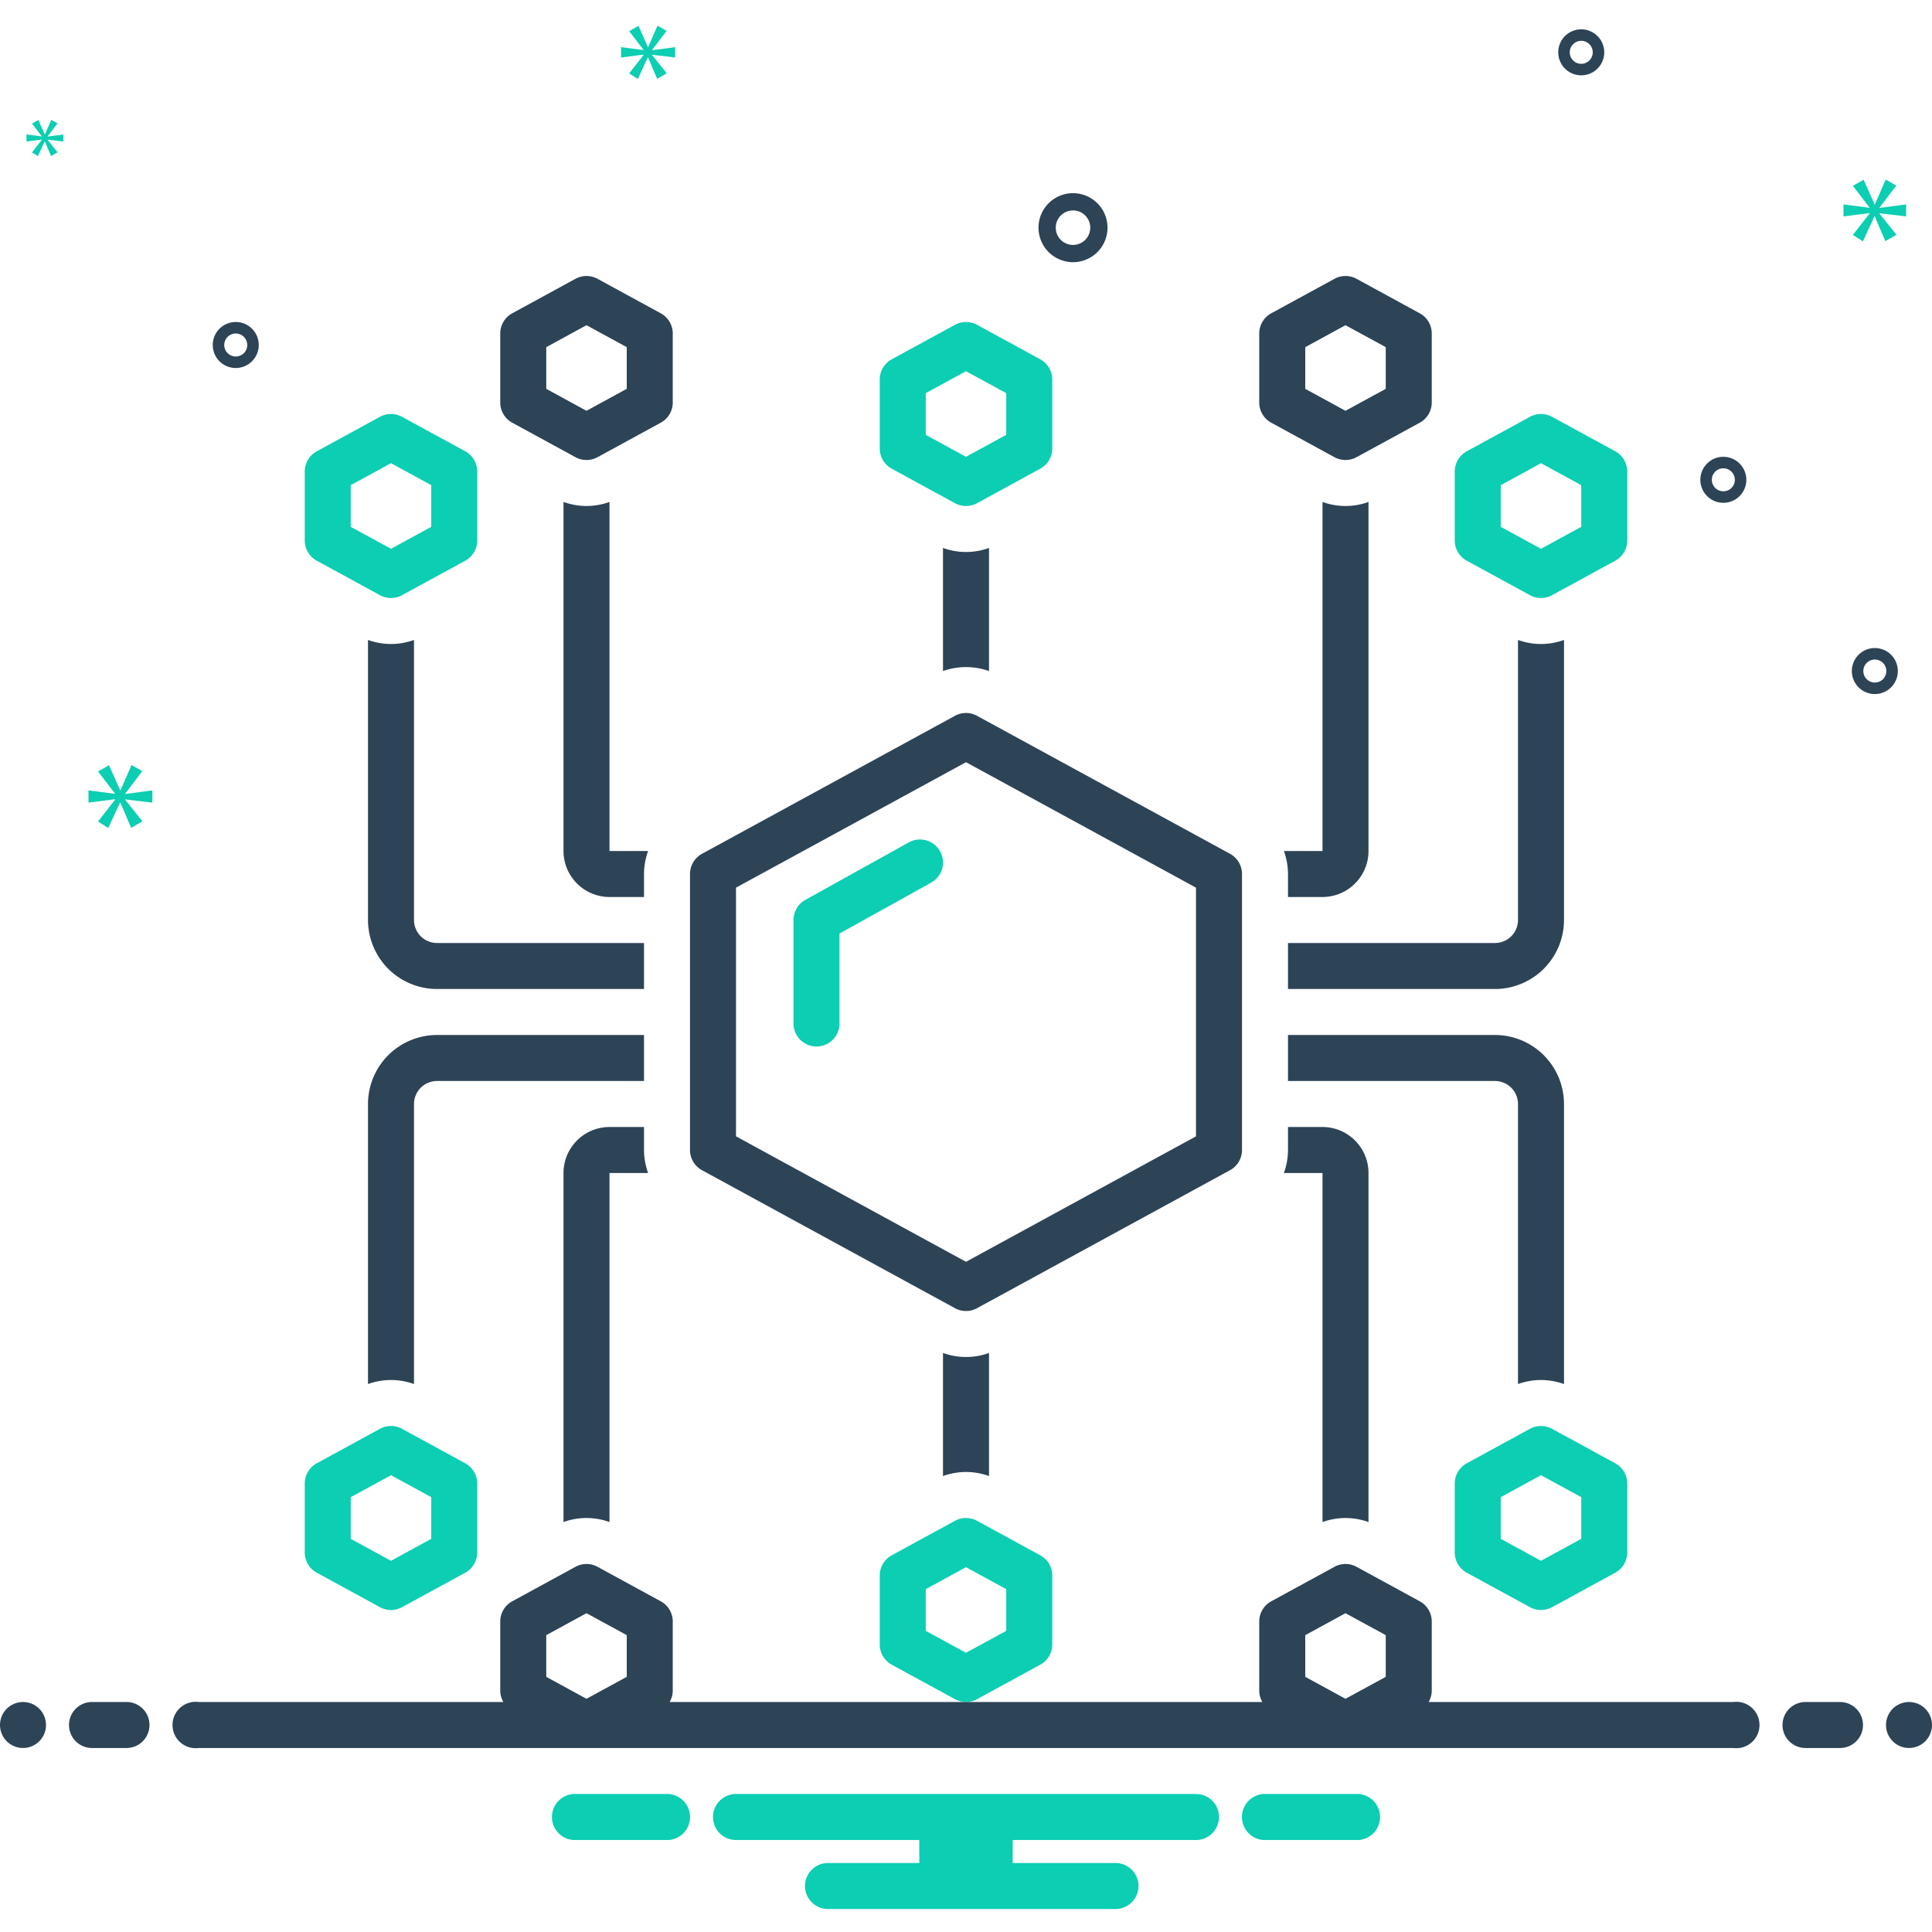 <svg xmlns="http://www.w3.org/2000/svg" data-name="Layer 1" viewBox="0 0 168 168"><path fill="#2d4356" d="M57.458,27.244l-5.5-3a2.003,2.003,0,0,0-1.916,0l-5.5,3A2,2,0,0,0,43.5,29v6a2,2,0,0,0,1.042,1.756l5.5,3a2.002,2.002,0,0,0,1.916,0l5.5-3A2,2,0,0,0,58.5,35v-6A2,2,0,0,0,57.458,27.244ZM54.5,33.812,51,35.722l-3.5-1.909v-3.625L51,28.278l3.5,1.909Z"/><path fill="#0bceb2" d="M27.542,48.756l5.5,3a2.002,2.002,0,0,0,1.916,0l5.5-3A2,2,0,0,0,41.5,47v-6A2,2,0,0,0,40.458,39.244l-5.5-3a2.003,2.003,0,0,0-1.916,0l-5.5,3A2,2,0,0,0,26.5,41v6A2,2,0,0,0,27.542,48.756ZM30.5,42.187,34,40.278l3.5,1.909v3.625L34,47.722l-3.5-1.909Z"/><path fill="#2d4356" d="M110.542,36.756l5.5,3a2.002,2.002,0,0,0,1.916,0l5.5-3a2,2,0,0,0,1.042-1.756v-6a2,2,0,0,0-1.042-1.756l-5.5-3a2.003,2.003,0,0,0-1.916,0l-5.5,3a2,2,0,0,0-1.042,1.756v6A2,2,0,0,0,110.542,36.756Zm2.958-6.568L117,28.278l3.5,1.909v3.625L117,35.722l-3.5-1.909Z"/><path fill="#0bceb2" d="M140.458 39.244l-5.5-3a2.003 2.003 0 0 0-1.916 0l-5.5 3a2 2 0 0 0-1.042 1.756v6a2 2 0 0 0 1.042 1.756l5.5 3a2.002 2.002 0 0 0 1.916 0l5.5-3a2 2 0 0 0 1.042-1.756v-6A2 2 0 0 0 140.458 39.244zM137.5 45.812L134 47.722l-3.5-1.909v-3.625L134 40.278l3.5 1.909zM77.542 40.756l5.5 3a2.002 2.002 0 0 0 1.916 0l5.5-3A2 2 0 0 0 91.5 39v-6A2 2 0 0 0 90.458 31.244l-5.5-3a2.003 2.003 0 0 0-1.916 0l-5.5 3A2 2 0 0 0 76.5 33v6A2 2 0 0 0 77.542 40.756zM80.5 34.187L84 32.278l3.5 1.909v3.625L84 39.722l-3.5-1.909zM40.458 127.244l-5.5-3a1.998 1.998 0 0 0-1.916 0l-5.5 3a2 2 0 0 0-1.042 1.756v6a2 2 0 0 0 1.042 1.756l5.5 3a2.002 2.002 0 0 0 1.916 0l5.5-3a2 2 0 0 0 1.042-1.756v-6A2 2 0 0 0 40.458 127.244zM37.5 133.812L34 135.722l-3.5-1.909v-3.625L34 128.278l3.5 1.909zM140.458 127.244l-5.5-3a1.998 1.998 0 0 0-1.916 0l-5.5 3a2 2 0 0 0-1.042 1.756v6a2 2 0 0 0 1.042 1.756l5.5 3a2.002 2.002 0 0 0 1.916 0l5.5-3a2 2 0 0 0 1.042-1.756v-6A2 2 0 0 0 140.458 127.244zm-2.958 6.568l-3.5 1.909-3.5-1.909v-3.625l3.5-1.909 3.5 1.909zM90.458 135.244l-5.5-3a1.998 1.998 0 0 0-1.916 0l-5.5 3a2 2 0 0 0-1.042 1.756v6a2 2 0 0 0 1.042 1.756l5.5 3a2.002 2.002 0 0 0 1.916 0l5.5-3a2 2 0 0 0 1.042-1.756v-6A2 2 0 0 0 90.458 135.244zM87.5 141.812L84 143.722l-3.5-1.909v-3.625L84 136.278l3.5 1.909z"/><path fill="#2d4356" d="M82 47.647V58.352a5.99 5.99 0 0 1 4 0V47.647a5.849 5.849 0 0 1-4 0zM115 78a4.004 4.004 0 0 0 4-4V43.647a5.849 5.849 0 0 1-4 0V74h-3.357a5.975 5.975 0 0 1 .357 2v2zM106.958 74.244l-22-12a2.003 2.003 0 0 0-1.916 0l-22 12A2 2 0 0 0 60 76v24a2 2 0 0 0 1.042 1.756l22 12a2.002 2.002 0 0 0 1.916 0l22-12A2 2 0 0 0 108 100v-24A2 2 0 0 0 106.958 74.244zM104 98.812L84 109.722 64 98.812v-21.625L84 66.278l20 10.909z"/><path fill="#0bceb2" d="M79.028,73.251l-9,5A2,2,0,0,0,69,80v9a2,2,0,0,0,4,0V81.177l7.972-4.428a2,2,0,0,0-1.943-3.497Z"/><path fill="#2d4356" d="M51,44a5.997,5.997,0,0,1-2-.353V74a4.004,4.004,0,0,0,4,4h3v-2a5.975,5.975,0,0,1,.357-2H53V43.647A5.996,5.996,0,0,1,51,44Z"/><path fill="#2d4356" d="M36 80V55.647a5.849 5.849 0 0 1-4 0V80a6.007 6.007 0 0 0 6 6H56v-4H38A2.002 2.002 0 0 1 36 80zM136 55.647a5.849 5.849 0 0 1-4 0V80a2.002 2.002 0 0 1-2 2H112v4h18a6.007 6.007 0 0 0 6-6zM134 120a5.996 5.996 0 0 1 2 .353V96a6.007 6.007 0 0 0-6-6H112v4h18a2.003 2.003 0 0 1 2 2v24.353A5.997 5.997 0 0 1 134 120zM56 90H38a6.007 6.007 0 0 0-6 6v24.353a5.849 5.849 0 0 1 4 0V96a2.003 2.003 0 0 1 2-2H56z"/><path fill="#2d4356" d="M117 132a5.996 5.996 0 0 1 2 .353V102a4.004 4.004 0 0 0-4-4h-3v2a5.974 5.974 0 0 1-.357 2H115v30.353A5.997 5.997 0 0 1 117 132zM86 128.352V117.647a5.849 5.849 0 0 1-4 0v10.705a5.849 5.849 0 0 1 4 0zM53 132.352V102h3.357a5.974 5.974 0 0 1-.357-2v-2H53a4.004 4.004 0 0 0-4 4v30.353a5.849 5.849 0 0 1 4 0z"/><circle cx="2" cy="150" r="2" fill="#2d4356"/><path fill="#2d4356" d="M11 148H8a2 2 0 0 0 0 4h3a2 2 0 0 0 0-4zM160 148h-3a2 2 0 0 0 0 4h3a2 2 0 0 0 0-4z"/><circle cx="166" cy="150" r="2" fill="#2d4356"/><path fill="#0bceb2" d="M118.154 156h-8.308a2.006 2.006 0 0 0 0 4h8.308a2.006 2.006 0 0 0 0-4zM58.154 156H49.846a2.006 2.006 0 0 0 0 4h8.308a2.006 2.006 0 0 0 0-4zM104 156H64a2 2 0 0 0 0 4H79.94v2H72a2 2 0 0 0 0 4H97a2 2 0 0 0 0-4H88.06v-2H104a2 2 0 0 0 0-4z"/><path fill="#2d4356" d="M150.721 148H124.229a1.997 1.997 0 0 0 .271-1v-6a2 2 0 0 0-1.042-1.756l-5.5-3a1.998 1.998 0 0 0-1.916 0l-5.5 3a2 2 0 0 0-1.042 1.756v6A1.997 1.997 0 0 0 109.771 148H58.229A1.997 1.997 0 0 0 58.5 147v-6a2 2 0 0 0-1.042-1.756l-5.5-3a1.998 1.998 0 0 0-1.916 0l-5.5 3a2 2 0 0 0-1.042 1.756v6A1.997 1.997 0 0 0 43.771 148H17.279a2.017 2.017 0 1 0 0 4H150.721a2.017 2.017 0 1 0 0-4zM113.5 142.187l3.5-1.909 3.5 1.909v3.625l-3.5 1.909-3.5-1.909zm-66 0L51 140.278l3.5 1.909v3.625L51 147.722l-3.5-1.909zM93.305 22.798a3 3 0 1 0-3-3A3.003 3.003 0 0 0 93.305 22.798zm0-4.5a1.5 1.5 0 1 1-1.5 1.5A1.501 1.501 0 0 1 93.305 18.298zM163.029 56.352a2 2 0 1 0 2 2A2.002 2.002 0 0 0 163.029 56.352zm0 3a1 1 0 1 1 1-1A1.001 1.001 0 0 1 163.029 59.352zM137.5 2.55a2 2 0 1 0 2 2A2.002 2.002 0 0 0 137.5 2.55zm0 3a1 1 0 1 1 1-1A1.001 1.001 0 0 1 137.5 5.55zM149.856 39.722a2 2 0 1 0 2 2A2.002 2.002 0 0 0 149.856 39.722zm0 3a1 1 0 1 1 1-1A1.001 1.001 0 0 1 149.856 42.722zM22.5 30a2 2 0 1 0-2 2A2.002 2.002 0 0 0 22.5 30zm-3 0a1 1 0 1 1 1 1A1.001 1.001 0 0 1 19.5 30z"/><polygon fill="#0bceb2" points="10.888 69.011 12.375 67.056 11.436 66.524 10.481 68.714 10.45 68.714 9.48 66.539 8.525 67.087 9.996 68.996 9.996 69.027 7.695 68.73 7.695 69.794 10.011 69.497 10.011 69.528 8.525 71.436 9.416 72 10.434 69.794 10.465 69.794 11.404 71.984 12.39 71.421 10.888 69.543 10.888 69.512 13.25 69.794 13.25 68.73 10.888 69.042 10.888 69.011"/><polygon fill="#0bceb2" points="3.639 12.153 2.783 13.252 3.297 13.577 3.883 12.306 3.9 12.306 4.441 13.568 5.009 13.243 4.144 12.162 4.144 12.144 5.504 12.306 5.504 11.694 4.144 11.874 4.144 11.856 5 10.73 4.459 10.423 3.91 11.684 3.891 11.684 3.333 10.432 2.783 10.747 3.63 11.847 3.63 11.865 2.305 11.694 2.305 12.306 3.639 12.135 3.639 12.153"/><polygon fill="#0bceb2" points="165.753 18.819 165.753 17.776 163.436 18.083 163.436 18.052 164.895 16.134 163.974 15.612 163.038 17.76 163.006 17.76 162.055 15.627 161.118 16.164 162.561 18.037 162.561 18.068 160.305 17.776 160.305 18.819 162.576 18.528 162.576 18.559 161.118 20.431 161.993 20.984 162.991 18.819 163.021 18.819 163.942 20.968 164.909 20.416 163.436 18.574 163.436 18.543 165.753 18.819"/><polygon fill="#0bceb2" points="56.708 4.338 57.966 2.684 57.172 2.233 56.365 4.086 56.338 4.086 55.517 2.246 54.709 2.71 55.954 4.325 55.954 4.352 54.007 4.1 54.007 5 55.967 4.749 55.967 4.775 54.709 6.39 55.464 6.867 56.325 5 56.351 5 57.145 6.853 57.979 6.377 56.708 4.788 56.708 4.762 58.707 5 58.707 4.1 56.708 4.365 56.708 4.338"/></svg>
